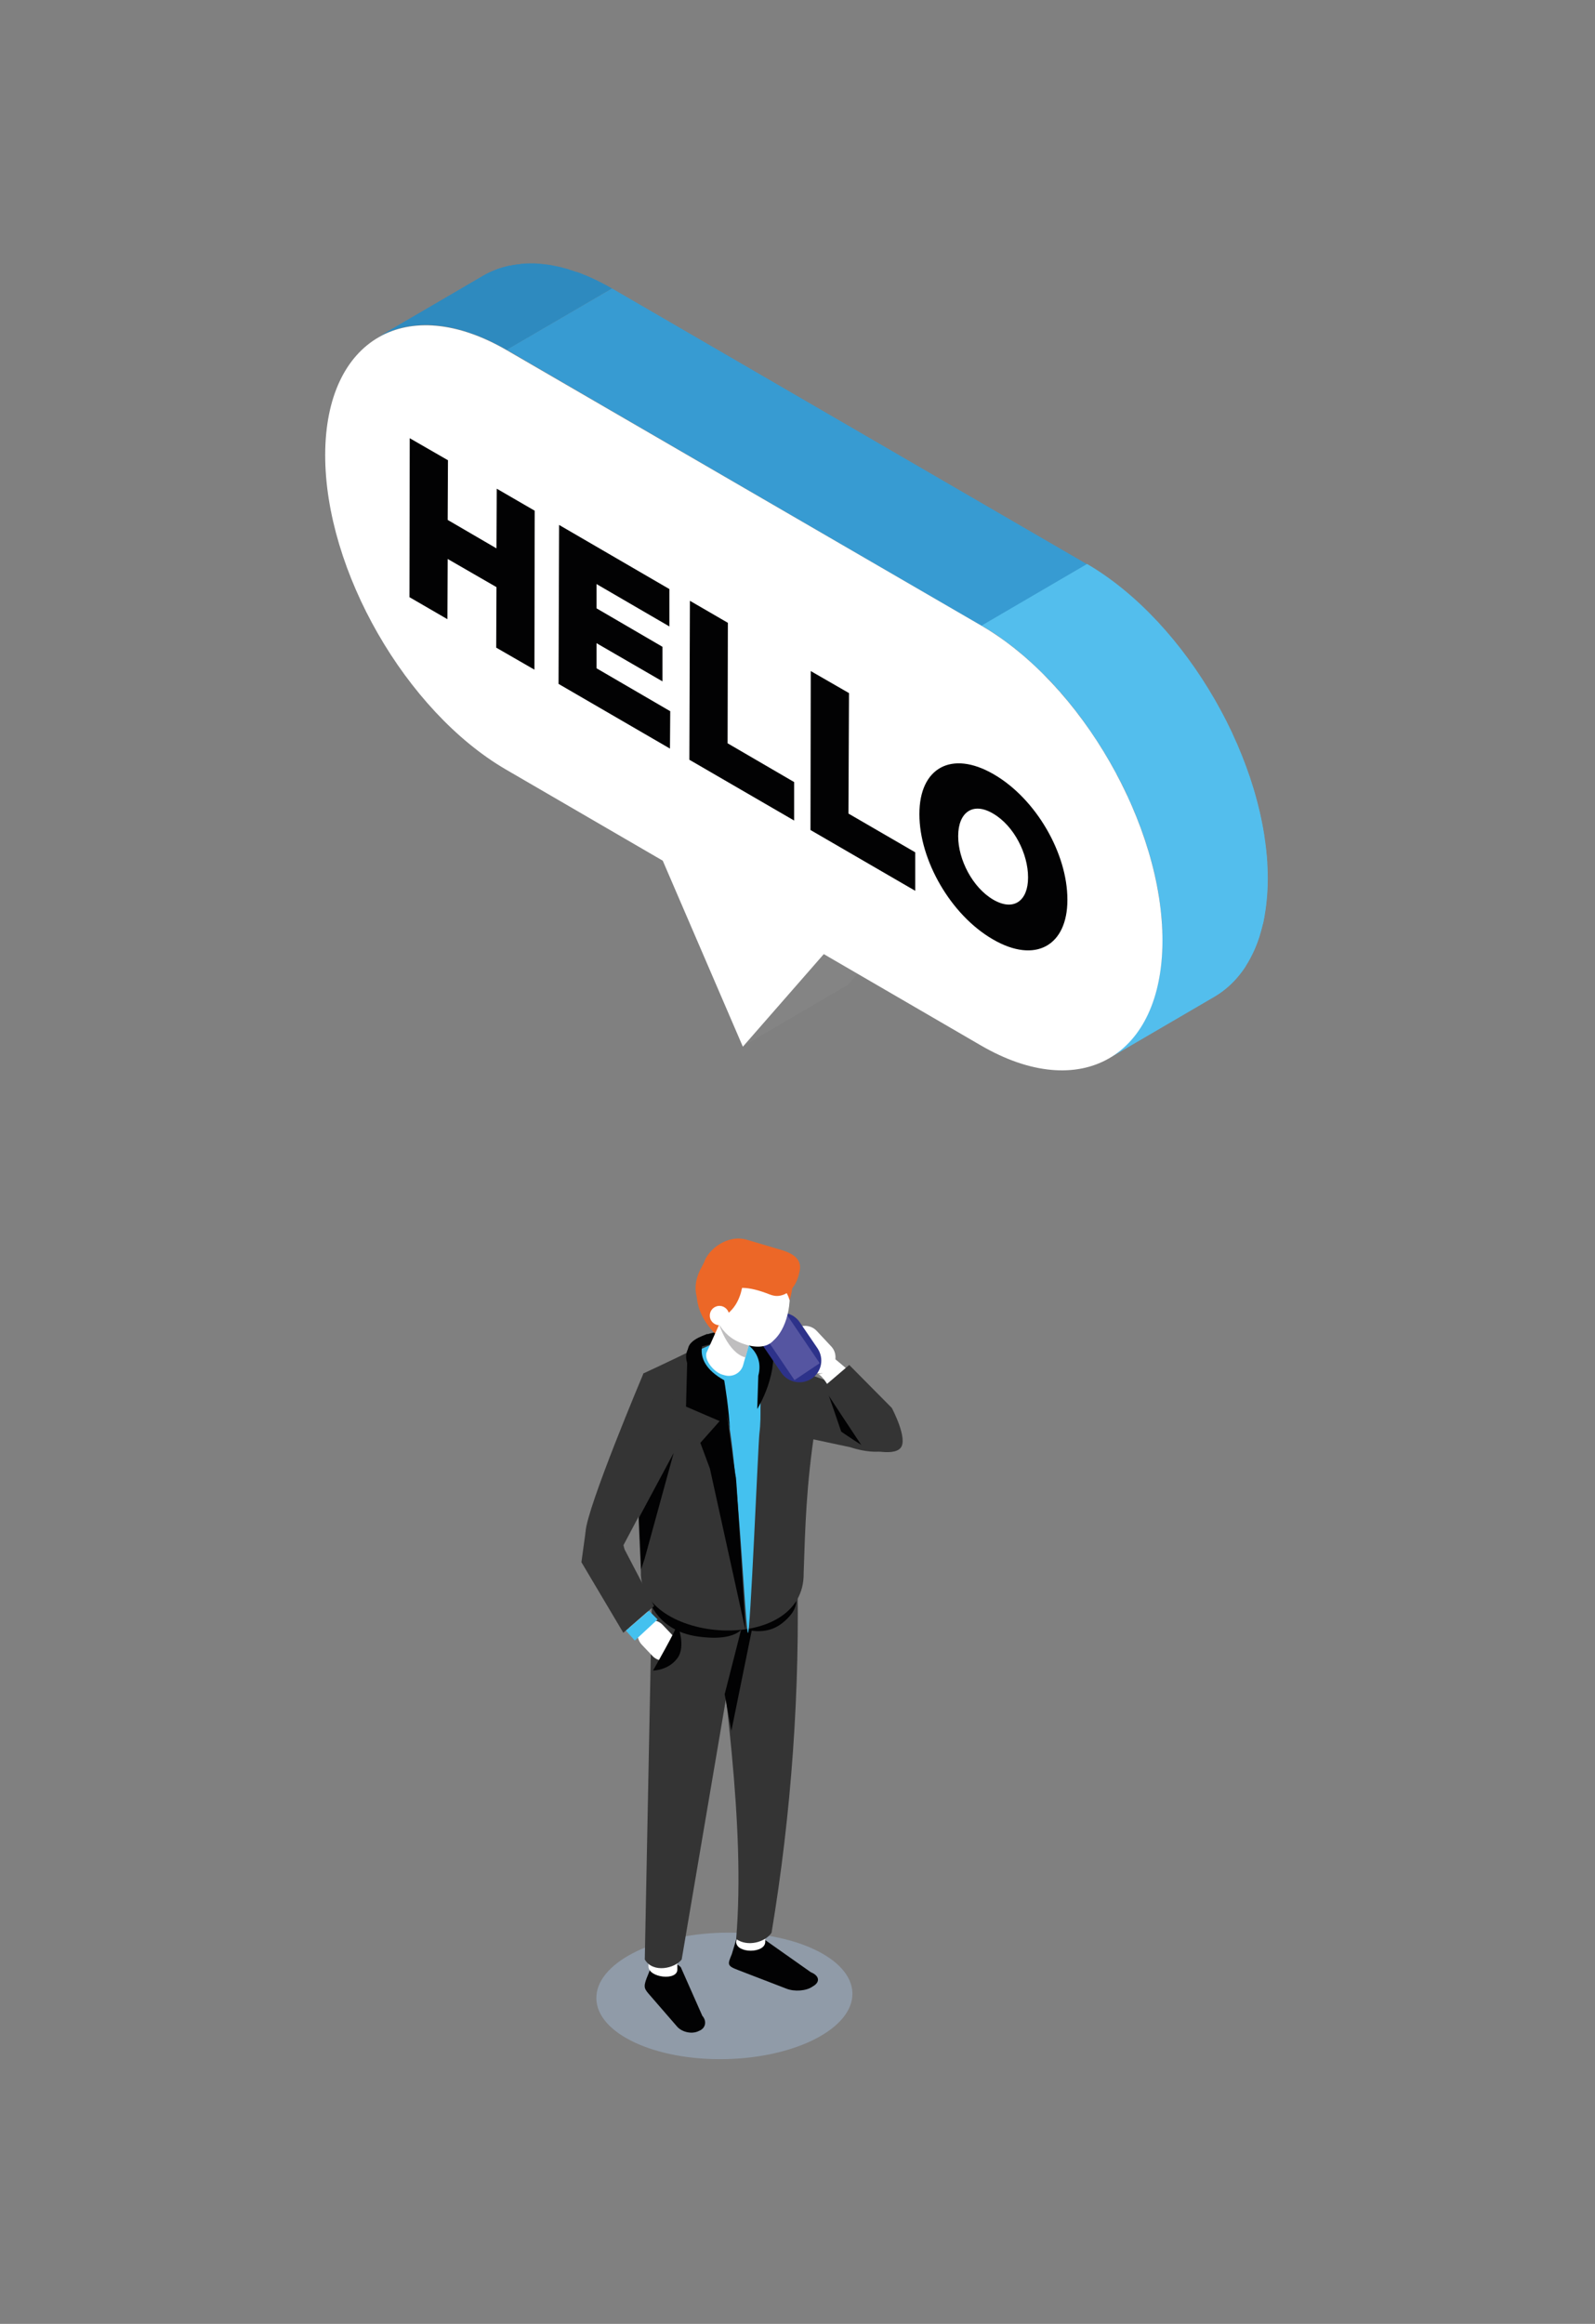 <svg width="103" height="150" viewBox="0 0 103 150" fill="none" xmlns="http://www.w3.org/2000/svg">
<rect x="0" y="0" width="103" height="150" fill="#808080" stroke="none"/>
<mask id="mask0_0_57075" style="mask-type:luminance" maskUnits="userSpaceOnUse" x="1" y="0" width="102" height="150">
<rect x="1" width="102" height="150" fill="white"/>
</mask>
<g mask="url(#mask0_0_57075)">
<path d="M46.109 86.016C46.109 86.016 44.512 86.295 44.428 87.089C44.343 87.883 44.428 88.635 44.428 88.635L49.782 88.064L49.459 85.863L46.109 86.016Z" fill="#020203"/>
<ellipse opacity="0.4" cx="46.778" cy="128.831" rx="8.27" ry="4.081" transform="rotate(-1.238 46.778 128.831)" fill="#A8C4E5"/>
<path d="M45.353 130.116L43.965 126.982C43.727 126.718 43.082 126.495 42.605 126.467C42.395 126.453 42.171 126.634 42.073 126.885L41.863 127.428C41.54 128.194 41.568 128.319 41.877 128.682L43.713 130.799C44.021 131.161 44.624 131.3 45.044 131.133L45.17 131.077C45.563 130.91 45.661 130.464 45.353 130.116Z" fill="#020203"/>
<path d="M41.877 126.927C41.877 127.665 43.755 127.874 43.741 127.122L43.727 124.698L41.862 124.503L41.877 126.927Z" fill="white"/>
<path d="M52.361 127.303L49.277 125.13C48.885 124.976 48.394 124.921 47.833 125.06C47.581 125.116 47.539 124.935 47.553 125.158L47.259 126.133C46.992 126.787 46.922 126.885 47.665 127.163L50.777 128.361C51.295 128.57 52.066 128.514 52.459 128.236L52.571 128.166C52.977 127.888 52.879 127.512 52.361 127.303Z" fill="#020203"/>
<path d="M47.539 125.339C47.539 126.105 49.417 126.105 49.417 125.339V122.845H48.072L47.539 125.339Z" fill="white"/>
<path d="M51.716 88.552C54.785 89.513 56.706 90.446 57.925 92.257C58.331 94.109 56.061 93.803 54.898 93.413L52.024 92.8L52.122 90.766L51.716 88.552Z" fill="#343434"/>
<path d="M53.356 89.652C53.412 89.722 54.323 92.41 54.323 92.41C54.323 92.41 55.963 93.538 55.949 93.413C55.935 93.288 56.089 91.352 56.089 91.352C56.089 91.352 55.206 90.181 54.771 90.056C54.337 89.931 53.356 89.652 53.356 89.652Z" fill="#020203"/>
<path d="M53.762 87.591C53.762 87.591 59.074 91.755 57.406 92.939C55.598 94.235 53.412 88.579 52.809 88.719C53.272 88.649 53.692 88.315 53.762 87.591Z" fill="white"/>
<path d="M58.149 93.469C57.645 94.054 55.781 93.483 55.781 93.483L55.766 93.469C55.626 93.316 53.159 89.541 53.159 89.541L54.841 88.106L57.589 90.878C57.589 90.878 58.668 92.898 58.149 93.469Z" fill="#343434"/>
<path d="M53.145 89.458L54.548 87.959L54.549 87.96L53.146 89.459L53.145 89.458Z" fill="#44C1EF"/>
<path d="M47.539 125.158C48.282 125.687 49.417 125.367 49.824 124.754C51.099 117.107 51.688 109.055 51.478 101.144L45.619 99.403C46.796 108.888 48.142 117.873 47.539 125.158Z" fill="#343434"/>
<path d="M41.638 126.481C42.171 127.386 43.587 127.052 44.021 126.481L48.408 100.67L42.157 100.197L41.638 126.481Z" fill="#343434"/>
<path d="M46.796 109.362L47.231 111.716L48.66 104.682C48.366 104.765 48.366 104.417 48.044 104.473L46.796 109.362Z" fill="#020203"/>
<path d="M43.503 94.109C42.101 95.753 41.414 96.547 40.321 98.804C39.606 100.28 39.914 101.548 40.531 102.356C41.372 103.456 42.353 104.682 42.353 104.682L41.274 105.657C41.274 105.657 37.322 102.3 37.952 99.208L40.279 91.895L43.503 94.109Z" fill="#F8C0B0"/>
<path d="M41.904 103.261C41.904 103.261 42.465 105.267 45.044 105.629C47.988 106.047 48.142 104.737 48.142 104.737C48.142 104.737 47.553 102.801 47.343 102.718C47.133 102.634 43.881 102.523 43.783 102.537C43.671 102.564 41.904 103.261 41.904 103.261Z" fill="#020203"/>
<path d="M47.301 104.863C47.301 104.863 49.095 105.866 50.483 104.793C52.08 103.553 51.155 102.634 51.155 102.634C51.155 102.634 49.403 101.687 49.249 101.743C49.095 101.798 47.581 103.386 47.567 103.456C47.553 103.526 47.301 104.863 47.301 104.863Z" fill="#020203"/>
<path d="M41.414 104.96L41.596 104.793C41.919 104.487 42.465 104.528 42.801 104.891L43.488 105.615C43.825 105.963 43.839 106.506 43.516 106.813L43.334 106.98C43.012 107.286 42.465 107.245 42.129 106.882L41.442 106.158C41.106 105.796 41.092 105.267 41.414 104.96Z" fill="white"/>
<path d="M51.898 101.534C51.996 98.595 52.066 95.879 52.627 92.229C52.781 87.159 50.917 85.237 47.679 86.295L45.058 86.978C43.222 87.883 41.554 88.649 41.554 88.649L40.994 92.494L41.386 101.45C41.246 106.033 51.982 106.938 51.898 101.534Z" fill="#343434"/>
<path d="M43.502 93.789L41.624 100.628L41.4 101.297L41.26 97.968L43.502 93.789Z" fill="#020203"/>
<path d="M43.839 92.995L40.195 99.862C39.9 100.28 37.784 99.625 37.812 98.901C37.868 97.369 41.554 88.649 41.554 88.649C41.554 88.649 44.932 90.543 43.839 92.995Z" fill="#343434"/>
<path d="M40.069 99.054L40.335 100.015L42.241 103.665L40.251 105.392L37.546 100.837L37.812 98.901L40.069 99.054Z" fill="#343434"/>
<path d="M42.465 104.529L41.904 103.971L40.419 105.253L40.993 105.894L42.465 104.529Z" fill="#44C1EF"/>
<path d="M44.708 87.34C44.708 87.34 44.469 88.719 46.474 89.931C47.511 90.558 48.058 104.542 48.296 105.392C48.436 105.88 48.969 93.051 49.039 92.536C49.207 91.198 48.983 90.432 49.277 89.443C49.768 87.841 49.123 85.446 49.039 85.432C48.941 85.404 44.708 87.34 44.708 87.34Z" fill="#44C1EF"/>
<path d="M47.511 86.351C47.511 86.351 49.445 86.992 48.969 88.803L48.899 90.948C48.899 90.948 50.44 88.538 49.782 86.24C49.109 83.955 47.511 86.351 47.511 86.351Z" fill="#020203"/>
<path d="M48.394 86.504C48.394 86.504 47.959 87.034 47.707 87.117C47.455 87.201 44.428 85.376 45.086 82.785C45.507 81.141 48.632 81.963 48.632 81.963L48.394 86.504Z" fill="#EC6727"/>
<path d="M46.656 88.733L46.81 88.775C47.315 88.914 47.847 88.621 47.988 88.12L48.787 85.265C48.927 84.763 48.632 84.234 48.128 84.095L47.974 84.053C47.469 83.913 46.936 84.206 46.796 84.707L45.619 87.326C45.479 87.841 46.151 88.594 46.656 88.733Z" fill="white"/>
<path d="M48.366 86.811C48.366 86.811 47.105 86.699 46.418 85.432C46.418 85.432 47.006 87.34 48.142 87.618L48.366 86.811Z" fill="#BFBEBF"/>
<path d="M45.843 94.792L48.142 105.239C48.142 105.239 47.553 95.405 47.525 95.391C47.497 95.391 46.81 90.349 46.81 90.349L44.385 87.591L44.301 90.794L46.474 91.728L45.226 93.134L45.843 94.792Z" fill="#020203"/>
<path d="M45.703 86.086C45.703 86.086 44.315 87.73 46.768 89.095C46.768 89.095 47.118 91.184 47.118 92.271C47.118 92.271 46.894 90.516 46.418 90.154C46.165 89.959 45.044 89.221 44.554 88.371C44.105 87.605 44.147 86.741 45.703 86.086Z" fill="#020203"/>
<path d="M53.622 88.371C53.202 88.761 52.529 88.747 52.136 88.329L51.211 87.34C50.819 86.922 50.833 86.254 51.254 85.864C51.674 85.474 52.347 85.487 52.739 85.905L53.664 86.894C54.071 87.312 54.043 87.981 53.622 88.371Z" fill="white"/>
<path d="M52.417 88.984C51.772 89.415 50.889 89.248 50.455 88.608L49.305 86.922C48.871 86.281 49.039 85.404 49.684 84.972C50.328 84.54 51.211 84.707 51.646 85.348L52.795 87.034C53.23 87.688 53.062 88.552 52.417 88.984Z" fill="#2D328A"/>
<path d="M49.192 85.962L50.82 84.874L52.933 87.993L51.305 89.082L49.192 85.962Z" fill="#5555A1"/>
<ellipse cx="49.299" cy="83.875" rx="2.981" ry="1.696" transform="rotate(-86.066 49.299 83.875)" fill="white"/>
<path d="M46.348 85.237C46.824 86.574 49.123 87.479 49.936 86.532C50.749 85.585 50.23 83.245 49.754 81.908C49.277 80.57 48.226 80.236 47.413 81.183C46.614 82.117 45.871 83.886 46.348 85.237Z" fill="white"/>
<path d="M48.002 82.061C48.002 82.061 48.212 84.693 46.11 85.209C46.11 85.209 43.797 83.774 45.619 81.308C47.217 79.135 49.614 80.904 49.614 80.904L48.002 82.061Z" fill="#EC6727"/>
<path d="M50.987 83.927C50.987 83.927 50.749 82.799 49.389 82.27L50.496 81.657C50.496 81.671 51.604 81.963 50.987 83.927Z" fill="#EC6727"/>
<path d="M46.866 83.565C47.343 82.966 48.324 83.008 49.698 83.551C49.908 83.635 50.132 83.677 50.356 83.635C51.394 83.454 51.604 82.186 51.604 82.186C51.856 81.337 51.295 80.933 50.455 80.682L48.24 80.027C46.992 79.651 45.731 80.64 45.465 81.49L45.395 81.629C45.142 82.479 46.011 83.314 46.866 83.565Z" fill="#EC6727"/>
<path d="M45.871 85.125C45.983 85.445 46.348 85.627 46.67 85.501C46.992 85.39 47.175 85.028 47.048 84.707C46.936 84.387 46.572 84.206 46.249 84.331C45.927 84.443 45.759 84.791 45.871 85.125Z" fill="white"/>
<path d="M42.171 107.83C42.171 107.83 43.713 105.127 43.741 104.849C43.741 104.849 44.329 106.256 43.741 107.036C43.152 107.83 42.171 107.83 42.171 107.83Z" fill="#020203"/>
<path d="M53.179 61.568L59.98 57.608L54.754 63.566L47.953 67.544L53.179 61.568Z" fill="#848484"/>
<path d="M24.4 21.77L31.183 17.81C33.313 16.568 36.266 16.748 39.506 18.62L32.723 22.58C29.465 20.69 26.53 20.528 24.4 21.77Z" fill="#2E8ABF"/>
<path d="M24.4 21.77L31.183 17.81C31.488 17.63 31.792 17.486 32.132 17.378L25.349 21.338C25.009 21.446 24.705 21.59 24.4 21.77Z" fill="#2E8ABF"/>
<path d="M25.349 21.32L32.132 17.36C32.401 17.27 32.669 17.198 32.956 17.126L26.172 21.086C25.886 21.158 25.618 21.23 25.349 21.32Z" fill="#2E8ABF"/>
<path d="M26.172 21.104L32.955 17.144C33.17 17.108 33.403 17.072 33.635 17.054L26.852 21.014C26.602 21.014 26.387 21.05 26.172 21.104Z" fill="#2E8ABF"/>
<path d="M26.835 20.996L33.618 17.036C33.815 17.018 34.012 17 34.226 17L27.443 20.96C27.246 20.978 27.032 20.978 26.835 20.996Z" fill="#2E8ABF"/>
<path d="M27.443 20.96L34.226 17C34.405 17 34.584 17 34.781 17.018L27.998 20.978C27.819 20.978 27.622 20.96 27.443 20.96Z" fill="#2E8ABF"/>
<path d="M27.998 20.978L34.781 17.018C34.96 17.036 35.121 17.054 35.3 17.072L28.517 21.032C28.338 21.014 28.177 20.996 27.998 20.978Z" fill="#2E8ABF"/>
<path d="M28.517 21.032L35.3 17.072C35.461 17.09 35.64 17.126 35.819 17.162L29.036 21.122C28.857 21.086 28.678 21.068 28.517 21.032Z" fill="#2E8ABF"/>
<path d="M29.036 21.122L35.819 17.162C35.98 17.198 36.141 17.234 36.303 17.27L29.519 21.23C29.34 21.194 29.179 21.158 29.036 21.122Z" fill="#2E8ABF"/>
<path d="M29.501 21.23L36.284 17.27C36.445 17.306 36.606 17.36 36.767 17.396L29.984 21.356C29.823 21.32 29.662 21.266 29.501 21.23Z" fill="#2E8ABF"/>
<path d="M29.985 21.374L36.768 17.414C36.929 17.468 37.072 17.504 37.233 17.576L30.45 21.536C30.307 21.464 30.146 21.41 29.985 21.374Z" fill="#2E8ABF"/>
<path d="M30.468 21.518L37.251 17.558C37.412 17.612 37.573 17.666 37.716 17.738L30.933 21.698C30.772 21.644 30.611 21.572 30.468 21.518Z" fill="#2E8ABF"/>
<path d="M30.933 21.698L37.716 17.738C37.877 17.792 38.02 17.864 38.181 17.936L31.398 21.896C31.237 21.824 31.094 21.77 30.933 21.698Z" fill="#2E8ABF"/>
<path d="M31.399 21.896L38.182 17.936C38.343 18.008 38.504 18.08 38.647 18.152L31.864 22.112C31.721 22.04 31.56 21.968 31.399 21.896Z" fill="#2E8ABF"/>
<path d="M31.882 22.13L38.665 18.17C38.826 18.242 38.987 18.332 39.148 18.422L32.365 22.382C32.186 22.292 32.025 22.202 31.882 22.13Z" fill="#2E8ABF"/>
<path d="M32.347 22.364L39.13 18.404C39.255 18.476 39.381 18.548 39.506 18.62L32.723 22.58C32.597 22.508 32.472 22.436 32.347 22.364Z" fill="#2E8ABF"/>
<path d="M32.723 22.58L39.524 18.62L70.2 36.422L63.399 40.4L32.723 22.58Z" fill="#379BD2"/>
<path d="M78.451 64.304L71.667 68.264C73.761 67.04 75.068 64.43 75.086 60.704C75.104 53.234 69.878 44.126 63.417 40.364L70.2 36.404C76.661 40.166 81.887 49.274 81.869 56.744C81.851 60.47 80.544 63.08 78.451 64.304Z" fill="#53BEED"/>
<path d="M63.399 40.4L70.182 36.44C70.218 36.458 70.253 36.476 70.289 36.512L63.506 40.472C63.47 40.436 63.434 40.418 63.399 40.4Z" fill="#53BEED"/>
<path d="M63.524 40.454L70.307 36.494C70.468 36.584 70.629 36.692 70.808 36.8L64.025 40.76C63.846 40.67 63.685 40.562 63.524 40.454Z" fill="#53BEED"/>
<path d="M64.007 40.76L70.79 36.8C70.951 36.908 71.13 37.016 71.292 37.124L64.508 41.084C64.347 40.976 64.186 40.868 64.007 40.76Z" fill="#53BEED"/>
<path d="M64.508 41.102L71.291 37.142C71.47 37.268 71.632 37.376 71.793 37.502L65.009 41.462C64.848 41.336 64.687 41.21 64.508 41.102Z" fill="#53BEED"/>
<path d="M65.01 41.462L71.793 37.502C71.972 37.628 72.133 37.754 72.312 37.898L65.528 41.858C65.368 41.714 65.189 41.588 65.01 41.462Z" fill="#53BEED"/>
<path d="M65.529 41.858L72.312 37.898C72.491 38.042 72.652 38.186 72.831 38.33L66.048 42.29C65.886 42.128 65.707 41.984 65.529 41.858Z" fill="#53BEED"/>
<path d="M66.048 42.29L72.831 38.33C73.01 38.474 73.171 38.636 73.35 38.78L66.567 42.74C66.406 42.578 66.227 42.434 66.048 42.29Z" fill="#53BEED"/>
<path d="M66.567 42.74L73.35 38.78C73.529 38.942 73.69 39.104 73.869 39.266L67.086 43.226C66.907 43.064 66.746 42.902 66.567 42.74Z" fill="#53BEED"/>
<path d="M67.086 43.226L73.869 39.266C74.03 39.428 74.191 39.59 74.37 39.752L67.587 43.712C67.408 43.55 67.247 43.388 67.086 43.226Z" fill="#53BEED"/>
<path d="M67.587 43.712L74.37 39.752C74.531 39.914 74.692 40.094 74.853 40.256L68.07 44.216C67.891 44.036 67.748 43.874 67.587 43.712Z" fill="#53BEED"/>
<path d="M68.052 44.216L74.835 40.256C74.996 40.418 75.14 40.598 75.283 40.76L68.5 44.72C68.356 44.54 68.213 44.378 68.052 44.216Z" fill="#53BEED"/>
<path d="M68.518 44.72L75.301 40.76C75.462 40.94 75.605 41.12 75.748 41.3L68.965 45.26C68.822 45.08 68.661 44.9 68.518 44.72Z" fill="#53BEED"/>
<path d="M68.965 45.26L75.748 41.3C75.909 41.48 76.052 41.678 76.195 41.858L69.412 45.818C69.269 45.62 69.108 45.44 68.965 45.26Z" fill="#53BEED"/>
<path d="M69.412 45.818L76.195 41.858C76.374 42.074 76.535 42.308 76.714 42.542L69.931 46.502C69.77 46.268 69.591 46.034 69.412 45.818Z" fill="#53BEED"/>
<path d="M69.931 46.502L76.715 42.542C76.965 42.884 77.216 43.244 77.448 43.604L70.665 47.564C70.433 47.204 70.182 46.844 69.931 46.502Z" fill="#53BEED"/>
<path d="M70.665 47.564L77.448 43.604C77.753 44.054 78.039 44.522 78.325 45.008L71.542 48.968C71.274 48.482 70.969 48.014 70.665 47.564Z" fill="#53BEED"/>
<path d="M71.542 48.95L78.325 44.99C78.522 45.332 78.719 45.674 78.898 46.034L72.115 49.994C71.936 49.652 71.739 49.292 71.542 48.95Z" fill="#53BEED"/>
<path d="M72.133 49.994L78.916 46.034C79.041 46.268 79.166 46.502 79.274 46.736L72.49 50.696C72.365 50.462 72.24 50.228 72.133 49.994Z" fill="#53BEED"/>
<path d="M72.49 50.696L79.274 46.736C79.381 46.934 79.471 47.15 79.578 47.348L72.795 51.308C72.687 51.11 72.58 50.912 72.49 50.696Z" fill="#53BEED"/>
<path d="M72.777 51.326L79.56 47.366C79.65 47.564 79.739 47.744 79.811 47.942L73.028 51.902C72.956 51.704 72.867 51.506 72.777 51.326Z" fill="#53BEED"/>
<path d="M73.046 51.884L79.829 47.924C79.918 48.104 79.99 48.302 80.061 48.482L73.278 52.442C73.207 52.262 73.117 52.082 73.046 51.884Z" fill="#53BEED"/>
<path d="M73.278 52.461L80.061 48.501C80.133 48.699 80.222 48.879 80.294 49.077L73.511 53.036C73.439 52.839 73.368 52.641 73.278 52.461Z" fill="#53BEED"/>
<path d="M73.511 53.018L80.294 49.058C80.366 49.256 80.437 49.436 80.509 49.634L73.726 53.594C73.654 53.414 73.583 53.216 73.511 53.018Z" fill="#53BEED"/>
<path d="M73.726 53.594L80.509 49.634C80.58 49.832 80.652 50.03 80.724 50.228L73.94 54.188C73.869 54.008 73.797 53.792 73.726 53.594Z" fill="#53BEED"/>
<path d="M73.94 54.206L80.724 50.246C80.795 50.444 80.849 50.66 80.92 50.858L74.137 54.818C74.066 54.602 73.994 54.404 73.94 54.206Z" fill="#53BEED"/>
<path d="M74.137 54.818L80.92 50.858C80.992 51.074 81.046 51.272 81.099 51.488L74.316 55.448C74.245 55.232 74.191 55.016 74.137 54.818Z" fill="#53BEED"/>
<path d="M74.316 55.43L81.099 51.47C81.153 51.686 81.207 51.884 81.26 52.1L74.477 56.06C74.424 55.844 74.37 55.646 74.316 55.43Z" fill="#53BEED"/>
<path d="M74.477 56.06L81.26 52.1C81.314 52.298 81.368 52.514 81.403 52.712L74.62 56.672C74.567 56.474 74.531 56.258 74.477 56.06Z" fill="#53BEED"/>
<path d="M74.62 56.672L81.403 52.712C81.439 52.91 81.493 53.126 81.528 53.324L74.745 57.285C74.71 57.087 74.656 56.889 74.62 56.672Z" fill="#53BEED"/>
<path d="M74.746 57.284L81.529 53.324C81.564 53.522 81.6 53.72 81.636 53.918L74.853 57.878C74.817 57.68 74.781 57.482 74.746 57.284Z" fill="#53BEED"/>
<path d="M74.835 57.878L81.618 53.918C81.654 54.116 81.672 54.314 81.708 54.512L74.925 58.472C74.907 58.274 74.871 58.076 74.835 57.878Z" fill="#53BEED"/>
<path d="M74.925 58.472L81.708 54.513C81.726 54.711 81.762 54.891 81.779 55.089L74.996 59.048C74.978 58.868 74.943 58.67 74.925 58.472Z" fill="#53BEED"/>
<path d="M74.996 59.048L81.779 55.088C81.797 55.286 81.815 55.466 81.833 55.664L75.05 59.624C75.032 59.444 75.014 59.246 74.996 59.048Z" fill="#53BEED"/>
<path d="M75.032 59.624L81.815 55.664C81.833 55.862 81.833 56.042 81.833 56.24L75.05 60.2C75.05 60.002 75.05 59.822 75.032 59.624Z" fill="#53BEED"/>
<path d="M75.068 60.2L81.851 56.24C81.851 56.42 81.851 56.6 81.851 56.78C81.851 56.798 81.851 56.798 81.851 56.816L75.068 60.776C75.068 60.758 75.068 60.758 75.068 60.74C75.068 60.542 75.068 60.38 75.068 60.2Z" fill="#53BEED"/>
<path d="M75.068 60.758L81.851 56.798C81.851 56.996 81.851 57.176 81.833 57.374L75.05 61.334C75.068 61.136 75.068 60.956 75.068 60.758Z" fill="#53BEED"/>
<path d="M75.05 61.334L81.833 57.374C81.833 57.554 81.815 57.752 81.797 57.932L75.014 61.892C75.032 61.712 75.05 61.514 75.05 61.334Z" fill="#53BEED"/>
<path d="M75.014 61.892L81.797 57.932C81.78 58.13 81.762 58.31 81.744 58.49L74.961 62.45C74.979 62.27 75.014 62.072 75.014 61.892Z" fill="#53BEED"/>
<path d="M74.96 62.45L81.743 58.49C81.725 58.688 81.69 58.868 81.654 59.048L74.871 63.008C74.907 62.828 74.942 62.648 74.96 62.45Z" fill="#53BEED"/>
<path d="M74.889 63.008L81.672 59.048C81.636 59.246 81.601 59.444 81.565 59.624L74.782 63.584C74.8 63.404 74.853 63.206 74.889 63.008Z" fill="#53BEED"/>
<path d="M74.764 63.585L81.547 59.624C81.493 59.822 81.439 60.038 81.386 60.218L74.603 64.179C74.674 63.999 74.71 63.801 74.764 63.585Z" fill="#53BEED"/>
<path d="M74.602 64.196L81.385 60.236C81.332 60.452 81.26 60.65 81.189 60.848L74.406 64.808C74.477 64.61 74.549 64.412 74.602 64.196Z" fill="#53BEED"/>
<path d="M74.406 64.808L81.189 60.848C81.099 61.082 81.01 61.298 80.903 61.514L74.119 65.474C74.227 65.276 74.316 65.042 74.406 64.808Z" fill="#53BEED"/>
<path d="M74.119 65.474L80.902 61.514C80.759 61.802 80.616 62.072 80.455 62.324L73.672 66.284C73.851 66.032 73.994 65.762 74.119 65.474Z" fill="#53BEED"/>
<path d="M73.69 66.284L80.473 62.325C79.936 63.17 79.238 63.855 78.451 64.323L71.668 68.282C72.455 67.814 73.135 67.148 73.69 66.284Z" fill="#53BEED"/>
<path d="M63.399 40.4C69.86 44.162 75.086 53.27 75.068 60.74C75.05 68.21 69.788 71.234 63.327 67.472L53.197 61.586L47.971 67.562L42.799 55.556L32.669 49.67C26.208 45.908 20.982 36.818 21 29.348C21.018 21.878 26.28 18.854 32.741 22.616L63.399 40.4Z" fill="white"/>
<path d="M34.53 32.966L32.078 31.544L32.06 35.396L28.91 33.56L28.928 29.708L26.459 28.286L26.441 38.546L28.893 39.968L28.91 36.08L32.06 37.898L32.043 41.804L34.512 43.226L34.53 32.966Z" fill="#020203"/>
<path d="M43.228 38.024L36.105 33.884L36.069 44.144L43.264 48.32L43.282 45.908L38.521 43.136V41.516L42.781 43.982V41.75L38.521 39.266V37.7L43.228 40.436V38.024Z" fill="#020203"/>
<path d="M47.004 40.202L44.552 38.78L44.517 49.04L51.282 52.964V50.48L46.986 47.978L47.004 40.202Z" fill="#020203"/>
<path d="M54.826 44.738L52.356 43.316L52.338 53.576L59.103 57.5V55.016L54.79 52.514L54.826 44.738Z" fill="#020203"/>
<path fill-rule="evenodd" clip-rule="evenodd" d="M59.372 52.532C59.372 49.58 61.43 48.392 64.168 49.976C66.907 51.56 68.929 55.089 68.929 58.059V58.094C68.929 61.029 66.871 62.235 64.115 60.633C61.376 59.048 59.372 55.502 59.372 52.568V52.532ZM61.877 53.991C61.877 55.467 62.79 57.285 64.15 58.077C65.493 58.851 66.388 58.113 66.388 56.655V56.619C66.388 55.125 65.493 53.307 64.132 52.515C62.79 51.723 61.877 52.479 61.877 53.955V53.991Z" fill="#020203"/>
</g>
</svg>
